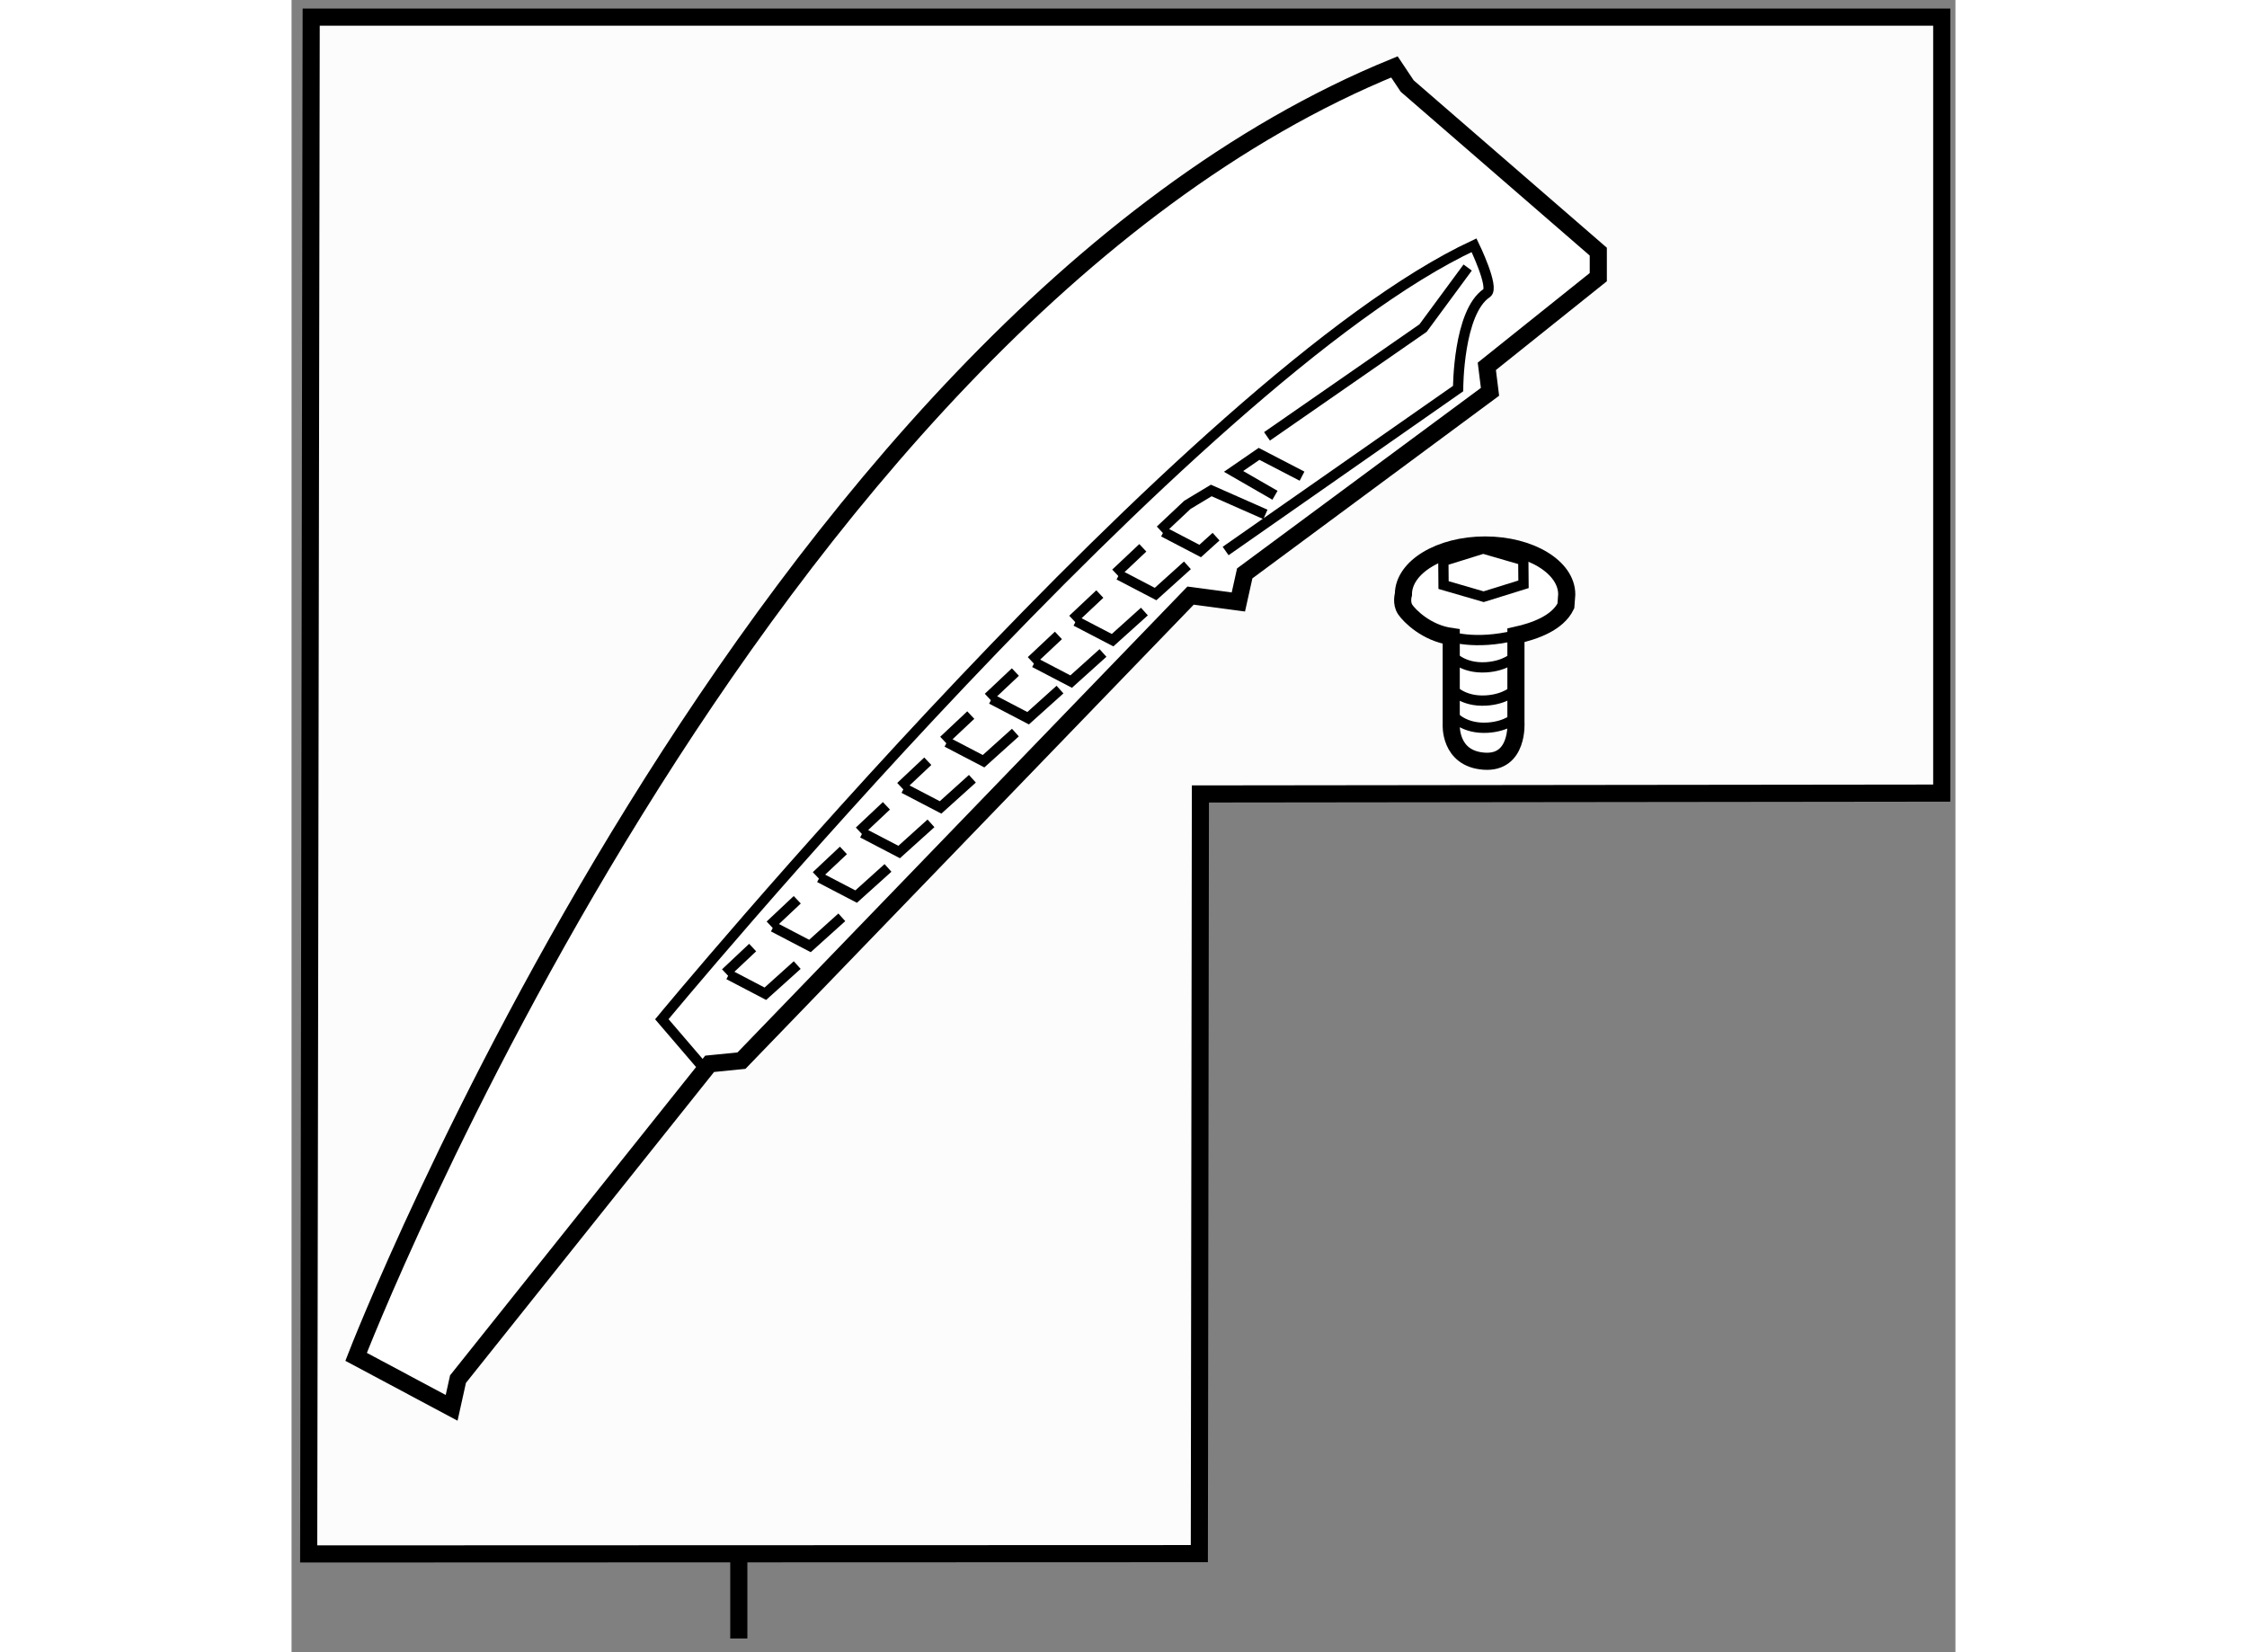 <?xml version="1.0" encoding="utf-8"?>
<!-- Generator: Adobe Illustrator 15.1.0, SVG Export Plug-In . SVG Version: 6.00 Build 0)  -->
<!DOCTYPE svg PUBLIC "-//W3C//DTD SVG 1.1//EN" "http://www.w3.org/Graphics/SVG/1.1/DTD/svg11.dtd">
<svg version="1.1" xmlns="http://www.w3.org/2000/svg" xmlns:xlink="http://www.w3.org/1999/xlink" x="0px" y="0px" width="244.8px"
	 height="180px" viewBox="2.361 56.647 48.572 48.231" enable-background="new 0 0 244.8 180" xml:space="preserve">
	
<rect x="2.361" y="56.647" width="48.572" height="48.231" fill="#808080" stroke="none"/>
	
<g><line fill="none" stroke="#000000" stroke-width="0.5" x1="15.417" y1="102.079" x2="15.417" y2="104.478"></line><polygon fill="#FCFCFC" stroke="#000000" stroke-width="0.5" points="50.533,79.799 28.892,79.824 28.861,102 2.861,102.009 
				2.934,57.147 50.533,57.147 		"></polygon></g><g><path fill="#FFFFFF" stroke="#000000" stroke-width="0.5" d="M7.034,97.744l-2.789-1.488c0,0,11.622-30.033,30.311-37.656
				l0.372,0.558l5.579,4.835v0.744l-3.254,2.604l0.093,0.744l-7.16,5.3L30,74.22l-1.395-0.186l-13.11,13.575l-0.93,0.093L7.22,96.906
				L7.034,97.744z"></path><path fill="none" stroke="#000000" stroke-width="0.3" d="M29.628,72.732l6.787-4.742c0,0,0-2.231,0.837-2.789
				c0.232-0.155-0.372-1.395-0.372-1.395C28.698,67.619,13.17,86.4,13.17,86.4l1.116,1.302"></path><polyline fill="none" stroke="#000000" stroke-width="0.3" points="30.836,69.385 35.392,66.224 36.694,64.457 		"></polyline><line fill="none" stroke="#000000" stroke-width="0.3" x1="15.03" y1="85.052" x2="15.821" y2="84.308"></line><polyline fill="none" stroke="#000000" stroke-width="0.3" points="15.124,85.098 16.192,85.656 17.122,84.819 		"></polyline><line fill="none" stroke="#000000" stroke-width="0.3" x1="16.332" y1="83.657" x2="17.123" y2="82.913"></line><polyline fill="none" stroke="#000000" stroke-width="0.3" points="16.425,83.704 17.494,84.262 18.424,83.425 		"></polyline><line fill="none" stroke="#000000" stroke-width="0.3" x1="17.68" y1="82.216" x2="18.471" y2="81.472"></line><polyline fill="none" stroke="#000000" stroke-width="0.3" points="17.773,82.263 18.842,82.82 19.772,81.983 		"></polyline><line fill="none" stroke="#000000" stroke-width="0.3" x1="18.936" y1="80.914" x2="19.726" y2="80.17"></line><polyline fill="none" stroke="#000000" stroke-width="0.3" points="19.028,80.961 20.098,81.519 21.027,80.682 		"></polyline><line fill="none" stroke="#000000" stroke-width="0.3" x1="20.144" y1="79.612" x2="20.934" y2="78.869"></line><polyline fill="none" stroke="#000000" stroke-width="0.3" points="20.237,79.659 21.307,80.217 22.236,79.38 		"></polyline><line fill="none" stroke="#000000" stroke-width="0.3" x1="21.399" y1="78.264" x2="22.189" y2="77.521"></line><polyline fill="none" stroke="#000000" stroke-width="0.3" points="21.493,78.311 22.562,78.868 23.491,78.032 		"></polyline><line fill="none" stroke="#000000" stroke-width="0.3" x1="22.701" y1="77.009" x2="23.491" y2="76.265"></line><polyline fill="none" stroke="#000000" stroke-width="0.3" points="22.794,77.055 23.863,77.613 24.793,76.777 		"></polyline><line fill="none" stroke="#000000" stroke-width="0.3" x1="23.956" y1="75.939" x2="24.747" y2="75.196"></line><polyline fill="none" stroke="#000000" stroke-width="0.3" points="24.05,75.986 25.119,76.544 26.048,75.708 		"></polyline><line fill="none" stroke="#000000" stroke-width="0.3" x1="25.166" y1="74.731" x2="25.956" y2="73.988"></line><polyline fill="none" stroke="#000000" stroke-width="0.3" points="25.258,74.778 26.328,75.335 27.257,74.499 		"></polyline><line fill="none" stroke="#000000" stroke-width="0.3" x1="26.421" y1="73.383" x2="27.211" y2="72.639"></line><polyline fill="none" stroke="#000000" stroke-width="0.3" points="26.514,73.43 27.583,73.988 28.513,73.15 		"></polyline><polyline fill="none" stroke="#000000" stroke-width="0.3" points="27.722,72.127 28.513,71.384 29.209,70.965 30.79,71.663 		"></polyline><polyline fill="none" stroke="#000000" stroke-width="0.3" points="27.815,72.174 28.885,72.732 29.349,72.313 		"></polyline><polyline fill="none" stroke="#000000" stroke-width="0.3" points="31.069,71.105 29.86,70.408 30.604,69.896 31.859,70.547 		"></polyline></g>



	
<g><path fill="#FFFFFF" stroke="#000000" stroke-width="0.5" d="M36.214,77.794v-2.566c-0.721-0.1-1.221-0.604-1.345-0.791
						c-0.125-0.187-0.051-0.438-0.051-0.438c0-0.796,1.068-1.443,2.385-1.443s2.383,0.646,2.383,1.443l-0.025,0.336
						c-0.243,0.499-0.91,0.737-1.458,0.857v2.545c0,0,0.083,1.206-0.934,1.13C36.151,78.793,36.214,77.794,36.214,77.794z"></path><path fill="none" stroke="#000000" stroke-width="0.3" d="M36.14,75.213c0,0,0.733,0.282,1.964-0.021"></path><polygon fill="none" stroke="#000000" stroke-width="0.3" points="38.318,73 38.324,73.704 37.16,74.066 35.99,73.726 
					35.984,73.022 37.147,72.66 			"></polygon><path fill="none" stroke="#000000" stroke-width="0.3" d="M36.221,75.773c0,0,0.309,0.397,1.013,0.353
				c0.572-0.037,0.838-0.309,0.838-0.309"></path><path fill="none" stroke="#000000" stroke-width="0.3" d="M36.221,76.743c0,0,0.309,0.396,1.013,0.353
				c0.572-0.036,0.838-0.308,0.838-0.308"></path><path fill="none" stroke="#000000" stroke-width="0.3" d="M36.264,77.536c0,0,0.309,0.397,1.015,0.353
				c0.572-0.036,0.836-0.309,0.836-0.309"></path></g>


</svg>